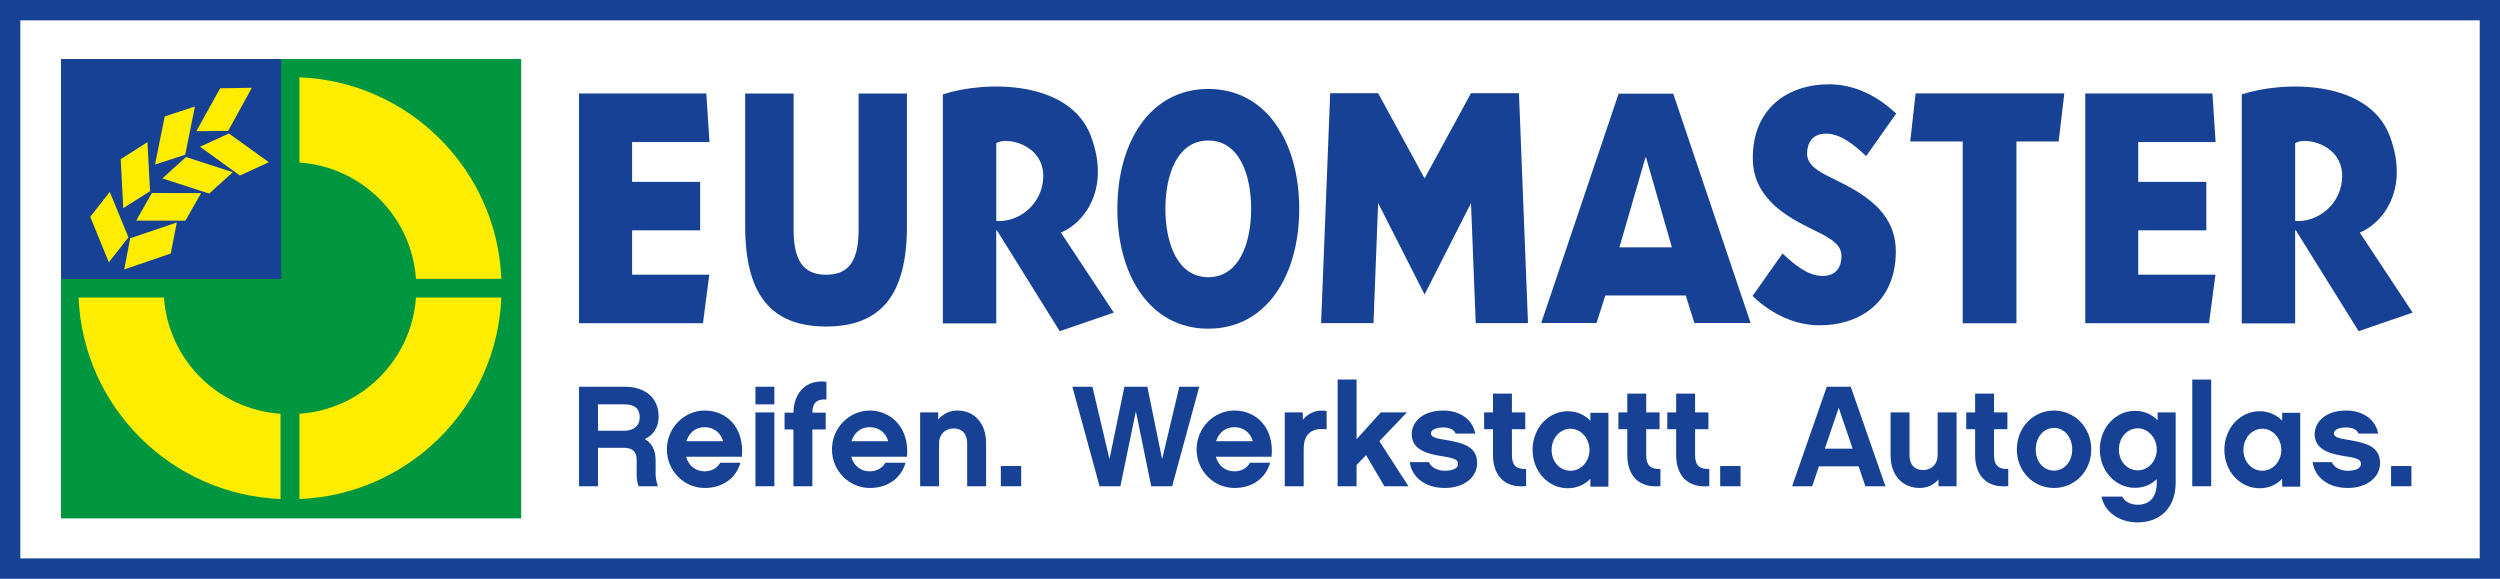 <?xml version="1.0" encoding="UTF-8"?>
<svg id="Ebene_1" xmlns="http://www.w3.org/2000/svg" version="1.1" viewBox="0 0 2000 463.02">
  <!-- Generator: Adobe Illustrator 29.2.0, SVG Export Plug-In . SVG Version: 2.1.0 Build 108)  -->
  <defs>
    <style>
      .st0 {
        fill: #fff;
      }

      .st1 {
        fill: #ffed00;
      }

      .st2 {
        fill: #164194;
      }

      .st3 {
        fill: #009640;
      }
    </style>
  </defs>
  <g>
    <rect class="st2" width="2000" height="463.02"/>
    <rect class="st0" x="16.25" y="16.28" width="1967.52" height="430.43"/>
    <polygon class="st3" points="48.81 223.09 48.81 47.34 48.81 47.23 416.96 47.23 416.96 414.72 48.81 414.72 48.81 223.09"/>
    <path class="st1" d="M239.54,331.01v68.22c87.54-3.54,157.95-73.8,161.54-161.19h-68.32c-3.46,49.82-43.32,89.57-93.23,92.97"/>
    <path class="st2" d="M224.89,47.23H48.8v175.93h176.1V47.23Z"/>
    <polygon class="st1" points="87.83 153.5 72.2 173.46 87.04 209.83 102.76 189.91 87.83 153.5"/>
    <polygon class="st1" points="155.96 85.17 131.8 93.15 124 131.64 148.17 123.77 155.96 85.17"/>
    <polygon class="st1" points="120.04 152.95 117.97 113.68 96.55 127.37 98.62 166.52 120.04 152.95"/>
    <polygon class="st1" points="201.47 70.23 176.11 70.62 157.05 104.98 182.49 104.72 201.47 70.23"/>
    <polygon class="st1" points="160.01 117.42 191.91 140.41 215.1 129.79 183.11 106.75 160.01 117.42"/>
    <polygon class="st1" points="129.93 142.73 167.35 154.88 186.24 137.77 148.79 125.62 129.93 142.73"/>
    <polygon class="st1" points="108.96 176.5 148.31 176.55 160.89 154.46 121.47 154.41 108.96 176.5"/>
    <polygon class="st1" points="99.38 215.56 136.59 202.82 141.44 177.97 104.15 190.61 99.38 215.56"/>
    <path class="st1" d="M131.18,238.04H62.86c3.6,87.46,73.98,157.65,161.57,161.17v-68.2c-49.95-3.41-89.79-43.22-93.25-92.97"/>
    <path class="st1" d="M239.54,61.82v68.22c49.91,3.36,89.76,43.26,93.23,92.99h68.32c-3.59-87.42-74-157.67-161.54-161.21"/>
    <g>
      <polygon class="st2" points="567.43 219.75 505.69 219.75 505.69 184.27 560.12 184.27 560.12 145.52 505.69 145.52 505.69 113.64 567.59 113.64 565.05 74.76 463.22 74.76 463.22 258.57 562.39 258.57 567.43 219.75"/>
      <path class="st2" d="M660.94,261.22c44.83,0,64.62-26.61,64.62-80.39v-106.01h-38.67v108.84c0,23.96-7.07,36.14-25.95,36.14s-26.04-12.18-26.04-36.14v-108.84h-38.76v106.01c0,53.78,19.81,80.39,64.79,80.39"/>
      <path class="st2" d="M797.01,184.15h.46l50.31,80.79,43.26-14.85-42.33-64.03c17.58-7.04,40.13-33.79,24.15-76.83-16.76-45.38-84.44-44.84-118.59-33.73v183.21h42.73v-74.56ZM797.01,114.61c7.74-5.6,37.83.84,37.61,26.49-.3,21.93-19.28,37.04-37.61,35.66v-62.15Z"/>
      <path class="st2" d="M966.63,262.95c46.52,0,72.75-42.53,72.75-95.87s-26.22-95.92-72.75-95.92-72.75,42.57-72.75,95.92,26.24,95.87,72.75,95.87M966.63,112.42c24.74,0,34.28,27.33,34.28,54.66s-9.54,54.68-34.28,54.68-34.3-27.37-34.3-54.68,9.46-54.66,34.3-54.66"/>
      <polygon class="st2" points="1102.5 162.44 1139.67 235.58 1176.8 162.44 1180.58 258.48 1222.41 258.48 1215.16 74.54 1176.8 74.54 1139.67 142.71 1102.5 74.54 1064.16 74.54 1056.88 258.48 1098.79 258.48 1102.5 162.44"/>
      <path class="st2" d="M1284.24,236.35h64.34l6.91,22.06h45.01l-61.9-183.46h-43.72l-61.89,183.46h44.23l7.03-22.06ZM1316.39,125.89h.44l20.67,71.96h-41.97l20.85-71.96Z"/>
      <path class="st2" d="M1457.99,220.78c-11.87,0-23.15-9.7-31.95-18.01l-24.02,34.01c15.06,14.42,33.9,23.46,53.57,23.46,33.24,0,61.06-19.38,61.06-59.01,0-17.36-7.61-28.38-15.47-36.27-24.31-23.15-56.02-24.42-55.5-42.57.37-11.32,7.07-15.48,15.24-15.48,11.81,0,23.2,9.67,31.98,17.98l24.02-34.01c-15.13-14.46-33.9-23.46-53.65-23.46-33.15,0-61.03,19.34-61.03,58.94,0,18.87,9.02,30.18,17.54,38.24,24,21.32,53.94,23.08,53.39,40.71-.27,11.32-7.04,15.47-15.17,15.47"/>
      <polygon class="st2" points="1570.17 258.61 1613.16 258.61 1613.16 113.19 1646.91 113.19 1651.45 74.72 1532.5 74.72 1528.17 113.19 1570.17 113.19 1570.17 258.61"/>
      <path class="st2" d="M1836.13,184.15h.49l50.27,80.79,43.25-14.85-42.32-64.03c17.6-7.04,40.15-33.79,24.15-76.83-16.79-45.38-84.42-44.84-118.56-33.73v183.21h42.72v-74.56ZM1836.13,114.61c7.67-5.6,37.9.84,37.63,26.49-.31,21.93-19.27,37.04-37.63,35.66v-62.15Z"/>
      <polygon class="st2" points="1772.35 219.75 1710.59 219.75 1710.59 184.27 1765.05 184.27 1765.05 145.52 1710.59 145.52 1710.59 113.64 1772.48 113.64 1769.95 74.76 1668.2 74.76 1668.2 258.57 1767.23 258.57 1772.35 219.75"/>
    </g>
  </g>
  <g>
    <path class="st2" d="M526.32,389h-15.37c-.92-2.19-1.61-5.05-1.61-8.73v-12.16c0-6.76-3.21-9.87-10.33-9.87h-20.64v30.75h-15.15v-79.62h36.37c16.63,0,27.3,8.84,27.3,23.75,0,9.06-4.25,14.92-11.12,18.13,5.62,3.1,8.72,8.6,8.72,16.98v11.13c0,2.86.92,7.34,1.84,9.63ZM499.93,344.6c1.95,0,11.82-.8,11.82-10.67,0-2.64,0-10.44-12.16-10.44h-21.22v21.11h21.56Z"/>
    <path class="st2" d="M548.88,365.37c1.94,7.23,7.68,11.7,14.8,11.7,5.04,0,9.97-2.18,12.5-6.88h16.17c-3.43,12.04-13.88,20.19-28.57,20.19-16.63,0-30.28-13.77-30.28-30.86s13.65-31.09,30.28-31.09c17.44,0,31.89,13.53,29.72,36.94h-44.62ZM578.47,352.98c-1.83-6.89-7.56-11.24-14.79-11.24s-12.39,4.35-14.58,11.24h29.37Z"/>
    <path class="st2" d="M619.5,323.49h-15.14v-14.11h15.14v14.11ZM619.5,389h-15.14v-59.09h15.14v59.09Z"/>
    <path class="st2" d="M660.56,330.15v13.42h-10.67v45.44h-15.14v-45.44h-7.11v-13.42h7.11c.23-15.37,9.52-26.73,26.39-24.78v14.23c-7.24-.57-11.25,2.41-11.25,10.55h10.67Z"/>
    <path class="st2" d="M680.96,365.37c1.95,7.23,7.69,11.7,14.8,11.7,5.05,0,9.98-2.18,12.51-6.88h16.17c-3.44,12.04-13.88,20.19-28.57,20.19-16.64,0-30.29-13.77-30.29-30.86s13.65-31.09,30.29-31.09,31.89,13.53,29.71,36.94h-44.62ZM710.56,352.98c-1.84-6.89-7.57-11.24-14.8-11.24s-12.39,4.35-14.57,11.24h29.37Z"/>
    <path class="st2" d="M788.88,389h-15.14v-34.53c0-3.44-1.04-11.71-11.02-11.71-6.77,0-11.47,5.05-11.47,11.71v34.53h-15.14v-59.09h14.45v5.74c3.78-4.47,8.95-7.23,15.26-7.23,13.88,0,23.06,10.44,23.06,26.04v34.53Z"/>
    <path class="st2" d="M816.95,389h-16.29v-16.17h16.29v16.17Z"/>
    <path class="st2" d="M937.72,389h-16.75l-12.27-60.01-12.39,60.01h-16.64l-21.79-79.62h16.06l13.65,57.94,11.94-57.94h18.35l11.82,57.94,13.77-57.94h15.94l-21.68,79.62Z"/>
    <path class="st2" d="M972.66,365.37c1.94,7.23,7.68,11.7,14.8,11.7,5.04,0,9.97-2.18,12.5-6.88h16.17c-3.43,12.04-13.88,20.19-28.57,20.19-16.63,0-30.28-13.77-30.28-30.86s13.65-31.09,30.28-31.09c17.44,0,31.89,13.53,29.72,36.94h-44.62ZM1002.25,352.98c-1.83-6.89-7.56-11.24-14.79-11.24s-12.39,4.35-14.58,11.24h29.37Z"/>
    <path class="st2" d="M1061.3,343.46c-6.08-.7-11.12,0-14.57,3.67-3.21,3.33-3.78,8.15-3.78,12.85v29.03h-15.15v-59.09h14.46v5.85c4.82-5.97,11.93-8.15,19.04-6.99v14.68Z"/>
    <path class="st2" d="M1085.25,372.02v16.98h-15.14v-85.36h15.14v47.73l19.39-21.46h20.89l-22.03,23.06,23.28,36.02h-19.27l-14.68-24.9-7.57,7.92Z"/>
    <path class="st2" d="M1155.77,390.37c-15.02,0-26.16-7.91-27.99-20.65h15.37c2.06,5.05,8.15,6.89,12.61,6.89,6.08,0,10.67-1.84,10.67-5.28s-2.06-4.7-12.38-6.31c-10.56-1.61-24.67-4.47-24.67-17.66,0-9.3,8.15-18.93,25.24-18.93,13.53,0,23.63,7.34,25.58,18.47h-15.71c-.92-2.75-4.25-4.93-9.87-4.93-7,0-9.87,2.52-9.87,4.71,0,3.1,4.36,4.13,11.71,5.27,14.68,2.41,25.24,5.62,25.24,18.48,0,11.7-10.79,19.96-25.94,19.96Z"/>
    <path class="st2" d="M1220.91,388.88c-17.33,1.84-26.51-8.61-26.51-24.78v-20.76h-7.11v-13.43h7.11v-15.02h15.15v15.02h10.67v13.43h-10.67v20.88c0,8.26,3.78,11.36,11.36,10.9v13.77Z"/>
    <path class="st2" d="M1286.73,389.34h-14.45v-6.32c-4.59,4.83-10.9,7.57-18.13,7.57-15.37,0-28.1-13.3-28.1-30.74s12.73-30.86,28.1-30.86c7.23,0,13.53,2.75,18.13,7.56v-6.31h14.45v59.09ZM1256.45,342.99c-8.37,0-15.14,7.34-15.14,16.98s6.77,16.63,15.14,16.63,15.15-7.45,15.15-16.63-6.77-16.98-15.15-16.98Z"/>
    <path class="st2" d="M1328.34,388.88c-17.33,1.84-26.51-8.61-26.51-24.78v-20.76h-7.11v-13.43h7.11v-15.02h15.15v15.02h10.67v13.43h-10.67v20.88c0,8.26,3.78,11.36,11.36,10.9v13.77Z"/>
    <path class="st2" d="M1367.43,388.88c-17.32,1.84-26.5-8.61-26.5-24.78v-20.76h-7.11v-13.43h7.11v-15.02h15.14v15.02h10.67v13.43h-10.67v20.88c0,8.26,3.79,11.36,11.36,10.9v13.77Z"/>
    <path class="st2" d="M1392.43,389h-16.29v-16.17h16.29v16.17Z"/>
    <path class="st2" d="M1455.14,373.05l-5.39,15.95h-16.07l27.76-79.62h19.16l27.76,79.62h-16.06l-5.4-15.95h-31.78ZM1470.98,326.25l-11.13,32.7h22.26l-11.12-32.7Z"/>
    <path class="st2" d="M1565.24,389h-14.46v-5.4c-3.67,4.25-8.83,6.77-15.02,6.77-14,0-23.29-10.44-23.29-25.93v-34.53h15.15v34.53c0,3.33,1.14,11.59,11.01,11.59,6.77,0,11.47-5.05,11.47-11.59v-34.53h15.15v59.09Z"/>
    <path class="st2" d="M1606.61,388.88c-17.33,1.84-26.51-8.61-26.51-24.78v-20.76h-7.11v-13.43h7.11v-15.02h15.15v15.02h10.67v13.43h-10.67v20.88c0,8.26,3.78,11.36,11.36,10.9v13.77Z"/>
    <path class="st2" d="M1673.01,359.52c0,17.66-13.42,30.86-29.82,30.86s-29.72-13.19-29.72-30.86,13.31-31.09,29.72-31.09,29.82,13.43,29.82,31.09ZM1657.76,359.63c0-10.22-6.54-17.33-14.57-17.33s-14.58,7.11-14.58,17.33,6.54,16.86,14.58,16.86,14.57-6.88,14.57-16.86Z"/>
    <path class="st2" d="M1740.54,386.01c0,19.62-11.71,31.89-30.63,31.89-14.11,0-26.39-8.15-28.68-20.64h16.63c1.95,4.7,7.92,6.54,12.05,6.54,10.67,0,15.49-7,15.49-17.56v-2.86c-4.59,4.35-10.55,6.88-17.44,6.88-15.37,0-28.1-13.3-28.1-30.74s12.73-30.86,28.1-30.86c7.23,0,13.43,2.75,18.13,7.56v-6.31h14.45v56.1ZM1710.26,342.65c-8.37,0-15.14,7.34-15.14,16.98s6.77,16.63,15.14,16.63,15.15-7.45,15.15-16.63-6.77-16.98-15.15-16.98Z"/>
    <path class="st2" d="M1768.96,389h-15.14v-85.36h15.14v85.36Z"/>
    <path class="st2" d="M1840.18,389.34h-14.45v-6.32c-4.59,4.83-10.9,7.57-18.13,7.57-15.37,0-28.1-13.3-28.1-30.74s12.73-30.86,28.1-30.86c7.23,0,13.53,2.75,18.13,7.56v-6.31h14.45v59.09ZM1809.9,342.99c-8.37,0-15.14,7.34-15.14,16.98s6.77,16.63,15.14,16.63,15.15-7.45,15.15-16.63-6.77-16.98-15.15-16.98Z"/>
    <path class="st2" d="M1878.11,390.37c-15.02,0-26.16-7.91-27.99-20.65h15.37c2.06,5.05,8.15,6.89,12.61,6.89,6.08,0,10.67-1.84,10.67-5.28s-2.06-4.7-12.38-6.31c-10.56-1.61-24.67-4.47-24.67-17.66,0-9.3,8.15-18.93,25.24-18.93,13.53,0,23.63,7.34,25.58,18.47h-15.71c-.92-2.75-4.25-4.93-9.87-4.93-7,0-9.87,2.52-9.87,4.71,0,3.1,4.36,4.13,11.71,5.27,14.68,2.41,25.24,5.62,25.24,18.48,0,11.7-10.79,19.96-25.94,19.96Z"/>
    <path class="st2" d="M1929.13,389h-16.29v-16.17h16.29v16.17Z"/>
  </g>
</svg>